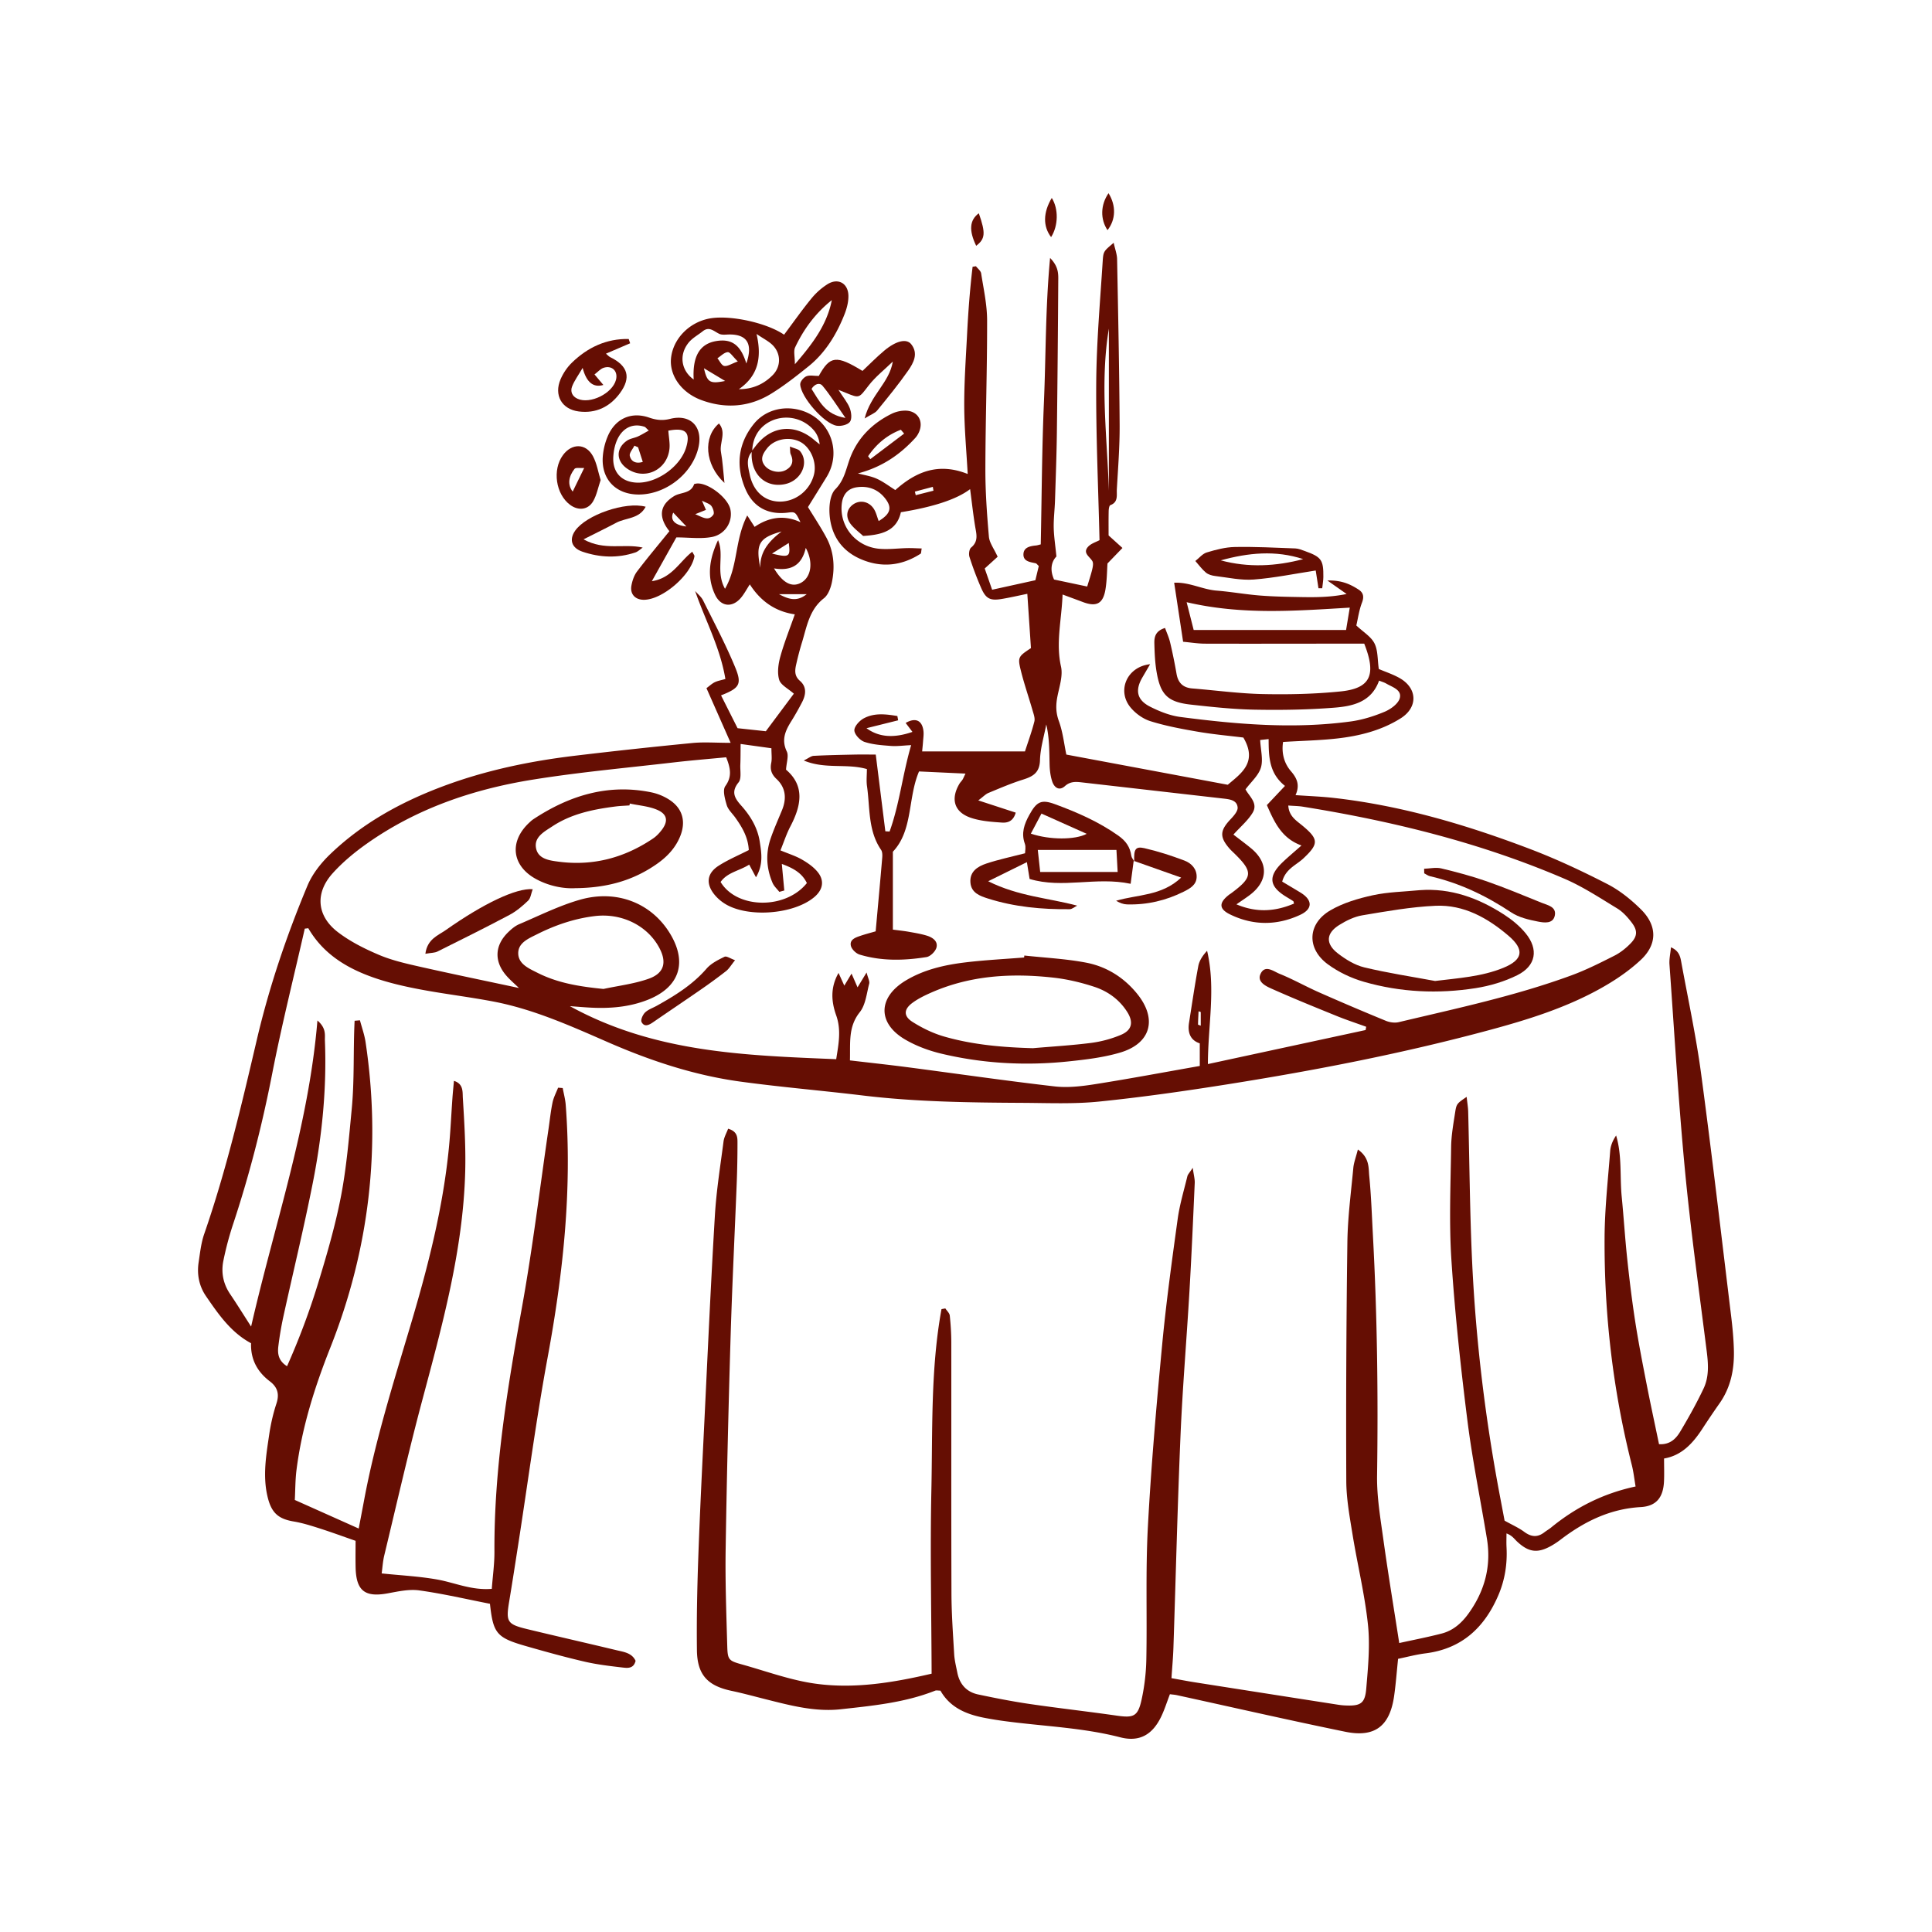 <?xml version="1.0" encoding="UTF-8"?>
<svg data-bbox="20.499 20 158.997 160" viewBox="0 0 200 200" height="200" width="200" xmlns="http://www.w3.org/2000/svg" data-type="color">
    <g>
        <path fill="#650e03" d="M31.55 96.132c-1.136 5.007-2.392 9.991-3.375 15.028-1.043 5.343-2.386 10.59-4.105 15.749a33 33 0 0 0-.936 3.551c-.264 1.248-.037 2.431.695 3.511.683 1.008 1.323 2.044 2.166 3.354 2.441-10.659 5.954-20.723 6.865-31.684.944.817.752 1.504.775 2.096.196 4.929-.289 9.814-1.239 14.637-.925 4.694-2.061 9.347-3.084 14.022a34 34 0 0 0-.494 2.934c-.1.775-.021 1.526.896 2.102a75 75 0 0 0 3.229-8.629c.903-2.955 1.771-5.939 2.355-8.968.573-2.973.823-6.013 1.113-9.034.291-3.029.146-6.091.298-9.132l.552-.048c.198.754.469 1.496.583 2.262 1.629 10.877.391 21.432-3.658 31.647-1.62 4.087-2.935 8.251-3.491 12.626-.131 1.032-.122 2.083-.177 3.12l6.615 2.958c.174-.914.366-1.906.551-2.899 1.157-6.213 3.055-12.228 4.851-18.27 1.782-5.995 3.331-12.044 3.939-18.292.164-1.686.238-3.38.359-5.07.041-.578.1-1.154.159-1.811 1 .304.884 1.161.919 1.738.156 2.563.316 5.138.245 7.702-.225 8.13-2.385 15.903-4.464 23.696-1.414 5.3-2.627 10.653-3.913 15.987-.149.617-.185 1.261-.269 1.865 1.988.208 3.898.3 5.766.634 1.812.325 3.539 1.137 5.633.963.099-1.322.281-2.586.274-3.849-.045-8.576 1.352-16.974 2.865-25.379 1.096-6.087 1.834-12.238 2.732-18.361.136-.924.23-1.857.421-2.769.11-.524.376-1.015.572-1.52l.479.035c.106.582.266 1.159.311 1.745.67 8.806-.273 17.484-1.872 26.142-1.187 6.426-2.041 12.914-3.046 19.373-.305 1.961-.608 3.923-.933 5.881-.353 2.123-.222 2.367 1.896 2.879 3.058.739 6.127 1.435 9.186 2.169.769.185 1.622.276 2.002 1.107-.192.79-.784.757-1.275.7-1.33-.155-2.669-.308-3.971-.608-2.043-.472-4.066-1.035-6.083-1.612-3.063-.876-3.412-1.311-3.747-4.387-2.44-.477-4.865-1.046-7.322-1.386-1.06-.147-2.198.112-3.278.309-2.348.428-3.254-.272-3.307-2.689-.02-.928-.003-1.856-.003-2.751-1.226-.426-2.467-.883-3.725-1.286-.882-.282-1.776-.564-2.686-.717-1.6-.27-2.299-.902-2.694-2.532-.525-2.165-.155-4.305.159-6.44.161-1.094.407-2.188.753-3.237.325-.985.109-1.698-.682-2.299-1.289-.98-1.999-2.26-1.946-3.945-2.091-1.122-3.38-3.002-4.663-4.871-.719-1.047-.955-2.256-.763-3.515.149-.98.253-1.989.574-2.916 2.279-6.577 3.865-13.338 5.447-20.104 1.279-5.469 3.079-10.781 5.242-15.957.5-1.195 1.377-2.319 2.319-3.227 3.369-3.249 7.398-5.454 11.758-7.082 4.396-1.641 8.955-2.587 13.596-3.144q6.079-.727 12.172-1.318c1.21-.118 2.441-.018 3.965-.018l-2.503-5.66c.317-.233.563-.47.855-.613.298-.146.641-.201 1.104-.337-.54-3.265-2.086-6.076-3.133-9.11.28.324.642.607.827.979 1.141 2.294 2.347 4.564 3.323 6.929.727 1.761.429 2.152-1.467 2.897l1.711 3.399 2.926.315 2.9-3.887c-.591-.53-1.358-.897-1.519-1.442-.215-.729-.091-1.634.12-2.398.403-1.455.971-2.864 1.498-4.373-2-.288-3.533-1.348-4.657-3.102-.343.525-.587.997-.922 1.392-.886 1.043-2.075.937-2.67-.311-.91-1.908-.568-3.802.303-5.658.669 1.53-.266 3.264.72 5.033 1.375-2.391.985-5.014 2.302-7.591l.763 1.181c1.364-.928 2.944-1.316 4.749-.483-.52-1.045-.526-1.092-1.297-.994-2.065.261-3.595-.569-4.395-2.421-1.021-2.365-.797-4.699.86-6.756 1.197-1.487 3.23-1.98 5.089-1.343 2.861.981 4.031 4.252 2.443 6.838-.634 1.032-1.276 2.06-1.926 3.109.586.962 1.293 2.023 1.896 3.141.779 1.443.906 3.023.589 4.604-.122.606-.384 1.343-.835 1.695-1.523 1.19-1.768 2.944-2.276 4.593a31 31 0 0 0-.58 2.201c-.144.63-.237 1.226.375 1.757.734.637.618 1.458.203 2.244a28 28 0 0 1-1.034 1.83c-.636 1.008-1.134 1.973-.53 3.237.217.454-.031 1.13-.078 1.883 1.984 1.695 1.565 3.746.444 5.885-.397.759-.662 1.587-1.022 2.47.851.354 1.57.575 2.207.94.596.342 1.199.758 1.631 1.281.743.901.566 1.856-.334 2.614-2.153 1.813-6.952 2.166-9.299.661a4.4 4.4 0 0 1-1.042-.924c-.903-1.117-.781-2.197.435-2.98.965-.621 2.042-1.07 3.125-1.624-.073-1.331-.69-2.369-1.403-3.369-.305-.427-.741-.816-.882-1.291-.188-.634-.442-1.55-.143-1.965.703-.976.546-1.827.086-2.981-1.769.171-3.61.32-5.444.533-4.864.566-9.749 1.005-14.579 1.782-6.154.989-11.997 2.973-17.153 6.61-1.278.901-2.514 1.924-3.558 3.082-1.847 2.047-1.654 4.418.542 6.097 1.278.977 2.771 1.724 4.26 2.355 1.33.564 2.773.892 4.191 1.213 3.393.766 6.801 1.467 10.291 2.213-.469-.455-.915-.831-1.294-1.266-1.296-1.484-1.228-3.148.186-4.517.332-.321.708-.643 1.124-.82 2.085-.886 4.135-1.918 6.3-2.536 3.816-1.089 7.39.355 9.299 3.464 1.851 3.014 1.018 5.58-2.253 6.886-1.935.772-3.961.928-6.018.816-.577-.031-1.152-.081-2.07-.147 8.77 4.817 18.082 5.095 27.567 5.489.235-1.505.547-2.999 0-4.536-.515-1.448-.612-2.893.243-4.393l.597 1.315.749-1.247.621 1.421.936-1.536c.144.578.337.903.27 1.16-.264 1.009-.369 2.19-.977 2.952-1.207 1.513-.967 3.142-1.017 4.988 2.033.24 3.983.448 5.927.702 5.085.665 10.162 1.403 15.256 1.99 1.364.157 2.797-.011 4.167-.226 3.615-.569 7.214-1.247 10.865-1.889v-2.34c-.972-.32-1.275-1.106-1.112-2.132.312-1.958.594-3.921.959-5.869.107-.568.456-1.091.911-1.583.916 3.889.088 7.745.083 11.728l16.326-3.523.06-.34c-1.015-.368-2.042-.705-3.041-1.11-2.262-.918-4.526-1.837-6.755-2.832-.594-.265-1.503-.699-1.154-1.498.455-1.041 1.359-.295 1.971-.047 1.402.567 2.729 1.319 4.114 1.932a275 275 0 0 0 6.902 2.94c.401.165.922.237 1.337.138 6.008-1.43 12.06-2.708 17.873-4.844 1.526-.56 2.991-1.3 4.445-2.035.613-.31 1.184-.764 1.666-1.258.73-.748.76-1.343.119-2.182-.42-.549-.914-1.101-1.495-1.454-1.789-1.087-3.56-2.257-5.473-3.078-8.675-3.725-17.774-5.959-27.069-7.454-.45-.072-.911-.073-1.504-.118.063 1.112.841 1.564 1.467 2.084 1.692 1.406 1.699 1.884.088 3.395-.741.696-1.832 1.075-2.186 2.396.625.374 1.256.747 1.884 1.128 1.26.765 1.301 1.694-.014 2.309-2.399 1.12-4.868 1.128-7.261-.038-1.191-.58-1.171-1.23-.077-2.066.046-.035.099-.062.146-.097 2.292-1.691 2.338-2.229.355-4.166-.167-.163-.342-.32-.495-.496-1.032-1.192-.987-1.856.1-3.011.333-.353.784-.851.748-1.242-.071-.768-.835-.845-1.487-.92l-14.599-1.668c-.636-.073-1.22-.133-1.79.378-.603.54-1.116.144-1.324-.496-.177-.544-.249-1.139-.264-1.714-.036-1.38-.012-2.761-.346-4.171-.231 1.233-.615 2.461-.65 3.699-.036 1.285-.708 1.683-1.749 2.009-1.22.381-2.401.891-3.585 1.381-.293.121-.528.381-1.053.774l3.876 1.265c-.264.953-.906 1.068-1.445 1.03-1.093-.077-2.23-.154-3.25-.512-1.692-.593-2.059-1.952-1.129-3.512.089-.149.223-.272.316-.419.086-.137.144-.292.305-.627l-4.806-.224c-1.179 2.752-.611 6.095-2.709 8.311v8.064c.63.084 1.142.134 1.646.224.629.112 1.265.215 1.874.402.582.178 1.167.568.993 1.229-.107.404-.631.923-1.032.987-2.315.37-4.649.432-6.924-.258-.374-.113-.828-.555-.907-.919-.137-.635.482-.849.983-1.019.539-.183 1.092-.324 1.585-.468.237-2.621.468-5.115.679-7.612.023-.273.022-.617-.119-.824-1.369-2.004-1.136-4.357-1.456-6.585-.081-.567-.012-1.157-.012-1.776-2.121-.612-4.291.046-6.535-.887.501-.244.756-.467 1.023-.482 1.397-.074 2.797-.1 4.195-.131.682-.015 1.364-.003 2.234-.003l.993 7.943.439.025c1.028-2.841 1.333-5.869 2.233-8.944-.838.04-1.473.133-2.097.084-.92-.072-1.87-.132-2.734-.419-.456-.152-1.032-.764-1.048-1.188-.016-.414.527-1.011.973-1.249 1.116-.597 2.314-.43 3.478-.242l.081.445-3.278.817c1.294.947 2.846 1.044 4.759.381l-.703-.924c1.009-.59 1.714-.277 1.843.844.04.344-.017.7-.041 1.049-.023.333-.06.665-.096 1.054h10.644c.322-.999.702-2.032.972-3.094.088-.347-.077-.777-.185-1.152-.387-1.345-.847-2.67-1.189-4.026-.375-1.485-.314-1.538 1.022-2.424l-.376-5.619c-.981.199-1.826.398-2.681.537-1.151.188-1.604-.028-2.078-1.1a34 34 0 0 1-1.229-3.259c-.092-.285-.027-.804.171-.968.798-.66.539-1.426.409-2.231-.203-1.255-.342-2.521-.513-3.816q-2.047 1.559-7.168 2.391c-.439 1.988-2.062 2.343-3.907 2.455-.385-.355-.855-.706-1.22-1.144-.638-.764-.529-1.621.198-2.127.697-.485 1.63-.31 2.131.471.239.372.337.834.501 1.26 1.209-.731 1.415-1.369.7-2.306-.73-.958-1.74-1.356-2.928-1.199-.974.128-1.496.749-1.599 1.783-.228 2.285 1.463 4.357 3.851 4.587.977.094 1.977-.048 2.966-.066.48-.008.96.023 1.463.037-.063.333-.046.499-.11.54-2.013 1.301-4.162 1.488-6.318.509-2.043-.928-3.066-2.676-3.123-4.89-.02-.774.122-1.794.609-2.287.878-.888 1.076-1.934 1.448-3.01.755-2.187 2.296-3.771 4.365-4.796a3.24 3.24 0 0 1 1.514-.333c1.24.055 1.836 1.118 1.324 2.247-.095.21-.225.416-.38.586-1.598 1.747-3.474 3.026-5.934 3.665.653.175 1.341.273 1.949.547.678.306 1.283.774 1.925 1.175 2.111-1.885 4.45-2.881 7.493-1.662-.129-2.365-.35-4.707-.359-7.05-.01-2.45.167-4.902.291-7.351.12-2.358.295-4.712.575-7.053l.347-.053c.186.245.496.471.538.738.25 1.61.613 3.229.617 4.845.01 5.138-.169 10.277-.179 15.415-.005 2.333.162 4.672.365 6.998.055.635.524 1.234.906 2.077l-1.339 1.216.766 2.2 4.478-.986.353-1.47c-.155-.14-.227-.261-.322-.282-.57-.13-1.29-.186-1.267-.939.022-.714.685-.843 1.293-.904.17-.017.336-.076.499-.114.102-4.921.119-9.829.329-14.729.208-4.855.149-9.727.637-14.922.793.808.852 1.488.848 2.148a2494 2494 0 0 1-.145 15.95c-.03 2.338-.118 4.675-.193 7.011-.03.934-.15 1.868-.133 2.8.016.886.159 1.77.279 2.996-.404.406-.768 1.216-.244 2.384l3.431.724c.203-.682.391-1.229.523-1.789.064-.272.132-.631.01-.841-.274-.471-1.013-.826-.463-1.463.312-.362.864-.516 1.205-.707-.127-5.479-.379-10.904-.34-16.326.031-4.198.406-8.394.672-12.588.065-1.024.143-1.019 1.133-1.869.143.654.345 1.171.355 1.691.111 5.725.229 11.449.263 17.175.013 2.217-.163 4.436-.29 6.652-.034.595.171 1.327-.669 1.641-.12.045-.172.396-.176.607-.019.93-.008 1.861-.008 2.528l1.435 1.298-1.55 1.604c-.05.694-.05 1.693-.207 2.668-.242 1.5-.935 1.855-2.342 1.325-.64-.241-1.283-.475-2.101-.779-.095 2.619-.716 4.982-.163 7.456.215.961-.17 2.077-.371 3.104-.171.875-.173 1.657.149 2.538.414 1.135.543 2.374.775 3.471l16.712 3.126c1.337-1.146 3.136-2.306 1.612-4.888-1.474-.183-3.09-.325-4.684-.598-1.661-.285-3.331-.594-4.934-1.095-.783-.245-1.582-.823-2.098-1.471-1.372-1.723-.325-4.169 2.064-4.427l-.794 1.36c-.782 1.336-.582 2.342.805 3.042.976.493 2.054.92 3.127 1.06 5.848.763 11.718 1.26 17.605.467 1.198-.161 2.396-.533 3.515-.999.636-.265 1.428-.83 1.587-1.414.237-.868-.778-1.147-1.415-1.521-.193-.113-.418-.173-.727-.297-.794 2.234-2.736 2.652-4.655 2.802-2.726.214-5.473.257-8.208.206-2.211-.041-4.423-.278-6.625-.524-2.378-.265-3.135-1.003-3.54-3.366-.167-.971-.209-1.969-.234-2.957-.016-.641.08-1.299 1.107-1.611.177.494.403.979.523 1.489a56 56 0 0 1 .665 3.256c.163.944.678 1.438 1.632 1.515 2.439.197 4.875.532 7.317.582 2.675.055 5.369-.003 8.028-.273 3.087-.314 3.743-1.687 2.452-4.948h-1.777c-4.901.004-9.802.017-14.703.003-.741-.002-1.482-.126-2.268-.197l-.926-6.111c1.551-.079 2.92.699 4.384.815 1.509.12 3.007.393 4.516.511 1.453.114 2.913.136 4.371.161 1.496.026 2.993.006 4.58-.321l-1.988-1.395c1.436-.047 2.357.374 3.221.933.497.321.595.734.36 1.351-.307.803-.424 1.679-.587 2.37.721.681 1.526 1.153 1.878 1.853.371.739.308 1.695.449 2.654.661.282 1.431.534 2.126.922 1.875 1.045 1.962 3.033.139 4.182-2.009 1.266-4.286 1.831-6.617 2.091-1.788.199-3.593.236-5.559.355-.17 1.116.085 2.182.812 3.025.635.736.947 1.439.48 2.481 1.404.099 2.661.143 3.908.283 7.058.792 13.815 2.796 20.42 5.313 2.715 1.035 5.362 2.28 7.949 3.609 1.274.654 2.45 1.604 3.475 2.617 1.691 1.671 1.728 3.607-.015 5.236-1.302 1.217-2.843 2.235-4.414 3.092-3.497 1.908-7.292 3.097-11.121 4.133-8.957 2.424-18.054 4.194-27.211 5.647-4.432.703-8.88 1.34-13.342 1.794-2.597.264-5.237.146-7.858.132-5.542-.029-11.082-.098-16.598-.764-4.224-.51-8.469-.863-12.683-1.439-4.763-.651-9.3-2.159-13.699-4.079-3.848-1.68-7.684-3.408-11.837-4.204-2.517-.482-5.069-.781-7.587-1.257-1.599-.302-3.202-.667-4.738-1.196-2.802-.966-5.284-2.442-6.849-5.138l-.368.044Zm46.32-49.4c-.687.727-.427 1.596-.261 2.387.372 1.769 1.554 2.788 3.094 2.807 1.657.02 3.157-1.166 3.563-2.816.321-1.304-.392-2.899-1.529-3.418-1.145-.523-2.606-.217-3.34.732-.402.519-.748 1.074-.258 1.742.461.628 1.513.879 2.211.492.671-.372.835-.918.507-1.628-.08-.174-.048-.399-.087-.805.476.206.862.254 1.043.472 1.003 1.208.119 3.087-1.584 3.427-2.064.412-3.591-1.127-3.406-3.433l.417-.538c1.612-2.087 4.026-2.329 6.05-.606.184.157.375.305.563.457-.072-.618-.288-1.09-.613-1.469a3.75 3.75 0 0 0-4.101-1.084c-1.41.517-2.247 1.727-2.269 3.281m-15.4 55.645c1.576-.342 3.208-.528 4.713-1.07 1.603-.577 1.865-1.729 1.041-3.238-1.244-2.278-3.886-3.572-6.662-3.235-2.1.255-4.078.93-5.96 1.877-.879.442-1.987.884-1.954 2.01.032 1.093 1.124 1.544 2.003 1.989 2.125 1.076 4.411 1.426 6.819 1.666Zm18.72-10.193-.515.142c-.237-.307-.551-.582-.699-.928-.643-1.503-.731-3.058-.195-4.608.342-.989.772-1.948 1.171-2.917.491-1.194.398-2.326-.556-3.22-.543-.509-.695-.995-.555-1.692.086-.432.016-.895.016-1.502l-3.188-.443c-.01.844-.003 1.501-.031 2.156-.027.62.139 1.426-.182 1.82-.833 1.022-.361 1.687.302 2.432.946 1.063 1.665 2.266 1.888 3.687.184 1.171.392 2.375-.387 3.705l-.703-1.312c-1.011.653-2.255.788-2.959 1.8 1.689 2.806 6.731 2.864 8.93.111-.5-1.047-1.421-1.547-2.593-1.981l.257 2.751Zm52.766 1.353c-.042-.141-.041-.224-.078-.248-.24-.159-.488-.306-.734-.456-1.777-1.082-1.888-2.125-.36-3.581.584-.557 1.206-1.074 1.945-1.728-2.084-.748-2.82-2.46-3.583-4.18l1.875-1.986c-1.656-1.319-1.685-3.035-1.693-4.849l-.875.097c.051 1.04.325 2.026.077 2.856-.244.816-1.016 1.474-1.594 2.252.365.711 1.334 1.425.738 2.418-.482.803-1.244 1.436-1.99 2.264.655.507 1.254.946 1.827 1.418 1.818 1.497 1.771 3.388-.115 4.825-.404.308-.832.583-1.4.979 2.131.9 4.041.731 5.96-.078Zm5.389-28.322.383-2.313c-5.738.343-11.217.764-16.888-.563l.729 2.876zM114.79 34.019c-.932 5.594-.18 11.187 0 16.781zm-34.664 24.82c.916 1.533 1.851 1.979 2.765 1.504 1.082-.562 1.337-2.126.522-3.625-.383 1.693-1.406 2.43-3.287 2.121m13.47-13.953-.341-.398c-1.431.547-2.541 1.485-3.391 2.743l.232.298 3.499-2.643ZM78.707 58.783c-.046-1.554.741-2.655 2.205-3.765-2.36.658-2.693 1.302-2.205 3.765m1.211-1.477c1.787.442 1.929.336 1.734-1.096zm.723 4.203c1.061.569 1.886.782 2.87 0zm15.991-10.713-.066-.397-1.859.492.09.369zm27.67 53.97-.226-.08c-.022.457-.049.914-.057 1.371 0 .029.136.06.283.122z" data-color="1"/>
        <path fill="#650e03" d="M140.572 118.998c1.216.864 1.089 1.885 1.173 2.744.2 2.034.268 4.081.378 6.124.448 8.292.55 16.588.431 24.893-.031 2.199.347 4.414.651 6.606.488 3.52 1.072 7.028 1.643 10.722 1.401-.31 2.914-.601 4.402-.986 1.173-.304 2.055-1.079 2.757-2.051 1.685-2.331 2.389-4.915 1.917-7.776-.675-4.089-1.508-8.158-2.024-12.267-.691-5.501-1.287-11.023-1.649-16.554-.254-3.894-.083-7.819-.03-11.729.017-1.219.242-2.439.428-3.65.125-.813.215-.87 1.179-1.527.062.588.147 1.072.159 1.558.136 5.199.167 10.402.411 15.595.385 8.177 1.375 16.292 2.906 24.337l.451 2.38c.789.442 1.463.737 2.041 1.164.713.526 1.361.59 2.066.049.231-.177.488-.322.713-.506 2.524-2.063 5.35-3.517 8.741-4.245-.133-.771-.21-1.505-.389-2.213-1.958-7.746-2.869-15.623-2.821-23.6.018-2.972.353-5.944.58-8.913.042-.548.259-1.082.614-1.608.627 2.093.373 4.235.579 6.333.211 2.151.344 4.309.573 6.458s.489 4.295.819 6.43.745 4.255 1.158 6.375c.411 2.111.867 4.213 1.312 6.359 1.142.07 1.76-.571 2.203-1.314.865-1.453 1.696-2.933 2.416-4.461.56-1.187.49-2.485.326-3.787-.787-6.256-1.661-12.505-2.258-18.78-.675-7.093-1.095-14.211-1.604-21.319-.039-.546.092-1.103.155-1.776.907.395.979 1.062 1.089 1.659.697 3.788 1.511 7.561 2.023 11.374 1.126 8.392 2.102 16.805 3.124 25.211.141 1.16.249 2.329.277 3.495.047 1.966-.33 3.834-1.493 5.483a89 89 0 0 0-1.766 2.613c-.98 1.5-2.132 2.775-3.97 3.085 0 .859.028 1.61-.006 2.358-.075 1.664-.786 2.579-2.411 2.671-3.171.18-5.833 1.492-8.292 3.369-.278.212-.569.41-.871.586-1.464.854-2.4.763-3.63-.382-.296-.275-.515-.634-1.102-.844 0 .479-.021.958.004 1.436.092 1.721-.168 3.378-.848 4.964-1.439 3.358-3.795 5.546-7.544 6.014-.966.12-1.915.379-2.834.566-.147 1.407-.236 2.627-.408 3.836-.444 3.127-1.994 4.342-5.065 3.712-5.821-1.193-11.615-2.518-17.421-3.786-.222-.048-.451-.062-.727-.098-.301.787-.542 1.561-.886 2.285-.902 1.9-2.256 2.691-4.254 2.176-3.868-.998-7.841-1.133-11.767-1.65a36 36 0 0 1-2.417-.391c-1.825-.368-3.456-1.073-4.429-2.79-.226 0-.415-.051-.562.007-3.133 1.238-6.447 1.554-9.749 1.919-2.664.295-5.211-.389-7.758-1.029-1.186-.298-2.367-.623-3.562-.876-2.47-.523-3.547-1.657-3.579-4.212-.04-3.213.028-6.431.143-9.643.168-4.73.406-9.458.636-14.186.343-7.062.659-14.126 1.082-21.183.153-2.559.563-5.105.895-7.651.059-.453.312-.88.475-1.318.99.292.969.919.968 1.49a108 108 0 0 1-.075 4.032c-.21 5.372-.481 10.742-.641 16.116-.218 7.303-.396 14.609-.509 21.914-.051 3.329.072 6.662.166 9.991.04 1.439.139 1.532 1.533 1.92 2.523.704 5.02 1.63 7.594 1.987 4.076.566 8.122-.125 12.028-1.034-.02-6.382-.159-12.677-.025-18.966.134-6.266-.086-12.571 1.048-18.772l.398-.074c.159.246.43.48.458.741.099.928.157 1.864.158 2.798.01 8.653-.013 17.305.017 25.958.007 2.102.158 4.205.282 6.305.038.636.2 1.265.324 1.894.239 1.209.954 2.013 2.155 2.266 1.765.373 3.538.723 5.323.985 2.999.439 6.012.775 9.012 1.206 1.77.254 2.204.093 2.589-1.666.297-1.36.462-2.771.488-4.163.088-4.559-.084-9.128.158-13.677.335-6.297.885-12.586 1.478-18.866.411-4.357 1.011-8.699 1.608-13.036.206-1.494.649-2.957 1.005-4.428.048-.197.224-.363.555-.874.103.75.224 1.164.206 1.571-.166 3.736-.328 7.473-.546 11.206-.289 4.958-.711 9.91-.923 14.872-.315 7.356-.492 14.718-.738 22.077-.033.987-.126 1.972-.201 3.107.823.147 1.604.301 2.389.425q7.426 1.167 14.854 2.324.346.055.696.074c1.623.079 2.094-.179 2.225-1.74.185-2.204.405-4.45.175-6.632-.329-3.125-1.088-6.202-1.592-9.311-.298-1.838-.643-3.698-.65-5.55-.034-8.243 0-16.486.113-24.728.035-2.563.376-5.123.615-7.681.052-.556.266-1.097.472-1.908Z" data-color="1"/>
        <path fill="#650e03" d="M106.041 98.916c2.133.233 4.292.335 6.393.737 2.103.403 3.899 1.52 5.276 3.215 2.112 2.6 1.45 5.138-1.733 6.088-1.714.511-3.533.727-5.322.916-4.437.469-8.856.24-13.201-.796-1.286-.307-2.582-.785-3.723-1.447-2.917-1.691-2.87-4.387.043-6.132 1.885-1.129 3.998-1.609 6.144-1.869 2.022-.245 4.062-.345 6.095-.509zm.872 9.593c2.025-.176 4.057-.293 6.071-.552a12 12 0 0 0 3.014-.812c1.175-.48 1.373-1.309.691-2.388-.81-1.282-2.01-2.143-3.405-2.602-1.369-.45-2.803-.791-4.234-.95-4.324-.481-8.588-.243-12.643 1.544-.686.302-1.38.638-1.976 1.084-.878.658-.909 1.358.031 1.954 1.015.643 2.142 1.189 3.294 1.519 2.979.855 6.05 1.116 9.156 1.201Z" data-color="1"/>
        <path fill="#650e03" d="M81.168 34.647c.993-1.327 1.862-2.567 2.819-3.734a7 7 0 0 1 1.685-1.499c1.099-.676 2.142-.083 2.156 1.221.007.622-.162 1.279-.391 1.866-.82 2.096-1.999 4.024-3.738 5.421-1.236.993-2.51 1.999-3.861 2.832-2.252 1.389-4.724 1.586-7.224.665-2.077-.765-3.336-2.554-3.148-4.349.209-1.996 1.879-3.711 3.993-4.1 2.086-.384 5.888.431 7.709 1.678Zm-3.909 2.982c.708-2.047.066-3.019-1.766-3.003-.347.003-.74.071-1.031-.065-.561-.261-1.035-.809-1.712-.271-.497.395-1.09.71-1.476 1.193-1.018 1.273-.753 2.886.536 3.804-.14-2.409.635-3.713 2.369-3.986 1.575-.248 2.497.406 3.08 2.327Zm-.772 2.658c1.419.009 2.562-.512 3.493-1.446.889-.892.885-2.246-.015-3.13-.394-.387-.916-.642-1.648-1.138.577 2.494.139 4.355-1.83 5.715Zm5.798-2.58c1.883-2.166 3.332-4.124 3.824-6.639-1.672 1.331-2.904 2.991-3.797 4.887-.184.39-.027.941-.027 1.752m-5.906-.29c-.523-.504-.806-.982-1.047-.962-.371.031-.712.405-1.066.634.233.28.434.747.706.793.344.058.746-.226 1.407-.466Zm-3.506.705c.329 1.467.623 1.634 2.191 1.316z" data-color="1"/>
        <path fill="#650e03" d="M59.524 91.945c-1.128.059-2.613-.187-3.985-.92-2.562-1.369-2.872-3.896-.738-5.876.128-.119.258-.241.403-.337 3.734-2.466 7.755-3.711 12.248-2.783a5.5 5.5 0 0 1 1.908.807c1.308.885 1.652 2.213 1.07 3.692-.488 1.241-1.368 2.164-2.437 2.912-2.416 1.692-5.118 2.478-8.469 2.504Zm5.676-8.76-.039.192c-.464.034-.931.046-1.393.104-2.323.293-4.604.749-6.598 2.068-.811.536-1.888 1.091-1.683 2.23.208 1.16 1.408 1.301 2.373 1.426 3.554.461 6.805-.414 9.76-2.415.331-.224.622-.535.869-.855.703-.909.611-1.644-.457-2.103-.875-.377-1.883-.443-2.832-.648Z" data-color="1"/>
        <path fill="#650e03" d="M146.962 92.15c3.239-.238 6.094.82 8.742 2.53.819.529 1.61 1.178 2.225 1.928 1.369 1.668 1.079 3.377-.856 4.342-1.329.662-2.826 1.107-4.297 1.339-3.892.613-7.791.439-11.586-.654-1.314-.378-2.632-1.004-3.732-1.812-2.218-1.629-2.115-4.2.26-5.585 1.324-.772 2.884-1.232 4.396-1.562 1.579-.345 3.228-.365 4.847-.526Zm1.595 9.4c2.436-.3 4.82-.443 7.063-1.358 2.028-.828 2.232-1.874.55-3.314-2.161-1.85-4.64-3.243-7.562-3.112-2.539.114-5.069.567-7.583.988-.833.139-1.663.55-2.391 1.003-1.366.85-1.439 1.936-.146 2.934.812.627 1.765 1.216 2.744 1.452 2.415.582 4.881.952 7.326 1.407Z" data-color="1"/>
        <path fill="#650e03" d="m117.359 89.113-.316 2.377c-3.583-.761-7.036.529-10.459-.501l-.281-1.74-4.006 1.977c3.129 1.567 6.2 1.722 9.209 2.526-.259.128-.517.366-.777.369-2.867.031-5.704-.234-8.452-1.104-.835-.264-1.73-.581-1.819-1.647-.096-1.156.755-1.679 1.656-1.978 1.257-.417 2.561-.689 3.998-1.062 0-.216.105-.64-.019-.981-.401-1.102-.063-2.04.46-2.988.756-1.369 1.223-1.638 2.652-1.114 2.297.843 4.529 1.82 6.555 3.251.791.559 1.223 1.175 1.353 2.092.029.206.2.391.306.586zm-1.66 1.151-.125-2.278h-8.142l.248 2.278h8.02Zm-8.985-3.965c1.957.661 4.6.653 5.782.018l-4.683-2.096-1.099 2.077Z" data-color="1"/>
        <path fill="#650e03" d="M66.015 51.192c-2.256-.043-3.736-1.555-3.622-3.813a6.7 6.7 0 0 1 .512-2.197c.769-1.833 2.421-2.602 4.292-1.953.754.262 1.398.329 2.176.132 2.101-.533 3.414.822 2.933 2.943-.625 2.759-3.436 4.943-6.291 4.889Zm3.171-6.609c.051.705.173 1.285.119 1.849-.216 2.244-2.605 3.346-4.408 2.063-1.136-.809-1.144-2.099.019-2.885.321-.217.753-.263 1.117-.427s.705-.379 1.129-.611c-.276-.251-.343-.359-.436-.39-1.684-.565-3.064.643-3.235 3.056-.117 1.656.856 2.68 2.478 2.725 2.067.058 4.49-1.695 5.068-3.667.455-1.553-.062-2.056-1.851-1.714Zm-3.131 1.721-.382-.168c-.173.356-.546.76-.476 1.059.137.588.637.839 1.344.621z" data-color="1"/>
        <path fill="#650e03" d="m70.016 55.632-2.537 4.533c2.086-.314 2.88-2.046 4.186-3.05.134.273.24.384.224.473-.35 1.966-3.355 4.528-5.266 4.502-.878-.012-1.42-.595-1.257-1.478.093-.504.274-1.045.577-1.446 1.045-1.38 2.162-2.706 3.355-4.181.009.012-.166-.195-.309-.421-.832-1.313-.545-2.384.79-3.205.684-.421 1.729-.233 2.073-1.229.011-.033.102-.043.157-.056 1.091-.246 3.278 1.347 3.59 2.614a2.404 2.404 0 0 1-1.886 2.897c-1.16.224-2.397.046-3.699.046Zm-.322-2.564c-.391.846.261 1.49 2.117 1.468l-.371.371zm3.385-.284-1.107.444c.776.329 1.383.762 1.877.042.122-.177-.036-.666-.213-.897s-.54-.317-.97-.546z" data-color="1"/>
        <path fill="#650e03" d="M84.761 38.917c1.156-2.099 1.821-2.172 4.524-.519.734-.689 1.46-1.435 2.254-2.1 1.208-1.013 2.3-1.283 2.79-.665.765.963.241 1.932-.317 2.731-.997 1.429-2.107 2.781-3.209 4.133-.222.272-.618.402-1.296.822.616-2.443 2.557-3.699 2.916-5.89-.846.824-1.798 1.567-2.513 2.493-.987 1.277-.916 1.338-2.34.746-.15-.062-.302-.122-.776-.312.505.791.944 1.304 1.174 1.898.166.429.245 1.113.014 1.416-.239.313-.927.473-1.37.401-1.302-.211-3.725-2.981-3.774-4.286-.011-.281.347-.71.636-.832.343-.146.794-.034 1.287-.034Zm2.762 4.347c-.931-1.329-1.587-2.382-2.373-3.326-.31-.372-.824-.189-1.14.32.796 1.221 1.373 2.647 3.513 3.007Z" data-color="1"/>
        <path fill="#650e03" d="m136.488 60.896-.285-1.837c-2.185.333-4.289.771-6.414.933-1.31.1-2.654-.203-3.978-.362-.338-.041-.722-.144-.973-.353-.413-.343-.735-.796-1.096-1.203.392-.305.741-.752 1.185-.886.942-.284 1.931-.545 2.905-.563 2.085-.039 4.173.07 6.259.148.338.013.677.159 1.004.276 1.697.61 1.915.914 1.898 2.676-.004.39-.076.779-.117 1.169zm-1.582-3.016c-2.873-.948-5.71-.652-8.534.128 2.854.768 5.699.62 8.534-.128" data-color="1"/>
        <path fill="#650e03" d="m65.232 35.536-2.504 1.076c.191.159.303.296.448.366 1.839.893 2.186 2.113.994 3.73-1.049 1.423-2.488 2.109-4.253 1.887s-2.595-1.688-1.886-3.336c.27-.626.682-1.24 1.171-1.714 1.64-1.591 3.583-2.497 5.88-2.454zm-4.917 2.55c-.443.758-.847 1.299-1.087 1.906-.207.526-.018 1.028.563 1.289 1.302.585 3.603-.546 3.974-1.957.231-.878-.384-1.525-1.26-1.257-.341.104-.613.433-.963.693l.918 1.09q-1.563.465-2.146-1.764Z" data-color="1"/>
        <path fill="#650e03" d="M147.423 89.933c.596-.02 1.222-.169 1.781-.035 1.58.377 3.157.799 4.689 1.333 1.919.669 3.799 1.454 5.684 2.219.621.252 1.549.409 1.38 1.306-.173.915-1.126.765-1.75.643-.951-.185-1.974-.423-2.762-.946-2.603-1.73-5.359-3.05-8.408-3.748-.213-.049-.402-.198-.602-.3l-.011-.471Z" data-color="1"/>
        <path fill="#650e03" d="M44.035 98.733c.201-1.532 1.311-1.888 2.102-2.446 3.908-2.755 7.302-4.37 9.009-4.239-.167.445-.209.929-.472 1.183-.582.56-1.223 1.102-1.931 1.479-2.464 1.308-4.964 2.551-7.462 3.794-.284.141-.646.125-1.245.23Z" data-color="1"/>
        <path fill="#650e03" d="M62.177 49.695c-.265.782-.404 1.543-.765 2.178-.521.916-1.536 1.024-2.393.39-1.492-1.104-1.857-3.635-.743-5.149.92-1.251 2.379-1.242 3.109.115.4.743.534 1.63.792 2.467Zm-2.893 1.194 1.191-2.443c-.404.029-.873-.072-1.002.093-.605.776-.753 1.629-.189 2.35" data-color="1"/>
        <path fill="#650e03" d="M117.418 89.176c-.06-1.263.12-1.585 1.054-1.372 1.406.321 2.791.773 4.143 1.283.721.272 1.297.872 1.26 1.728-.034.794-.68 1.161-1.322 1.482-1.857.929-3.82 1.387-5.894 1.326-.371-.011-.739-.152-1.12-.377 2.223-.661 4.702-.479 6.736-2.398l-4.916-1.737.061.064Z" data-color="1"/>
        <path fill="#650e03" d="M60.407 55.833c2.181 1.203 4.166.408 6.124.851-.25.172-.478.411-.755.504-1.827.616-3.669.534-5.471-.074-1.141-.385-1.406-1.258-.769-2.173 1.133-1.628 5.215-3.059 7.304-2.483-.664 1.276-2.05 1.127-3.042 1.655-1.012.538-2.044 1.039-3.391 1.719Z" data-color="1"/>
        <path fill="#650e03" d="M76.093 99.4c-.42.52-.624.888-.929 1.127a57 57 0 0 1-2.68 1.959c-1.623 1.125-3.264 2.224-4.89 3.345-.421.29-.894.516-1.178-.029-.114-.218.123-.756.358-.985.322-.313.796-.468 1.203-.694 1.888-1.053 3.711-2.173 5.159-3.844.473-.547 1.196-.91 1.864-1.234.213-.104.618.189 1.094.356Z" data-color="1"/>
        <path fill="#650e03" d="M74.995 49.992c-2.058-1.906-2.218-4.76-.569-6.154.804.946.031 1.997.209 2.966.174.949.223 1.921.36 3.188" data-color="1"/>
        <path fill="#650e03" d="M108.809 24.546c-.855-1.12-.83-2.547.071-4.055.711 1.135.68 2.878-.071 4.055" data-color="1"/>
        <path fill="#650e03" d="M114.755 20c.797 1.285.758 2.731-.105 3.825-.766-1.135-.725-2.63.105-3.825" data-color="1"/>
        <path fill="#650e03" d="M101.053 25.445c-.77-1.601-.685-2.657.273-3.368.721 2.057.673 2.645-.273 3.368" data-color="1"/>
    </g>
</svg>
